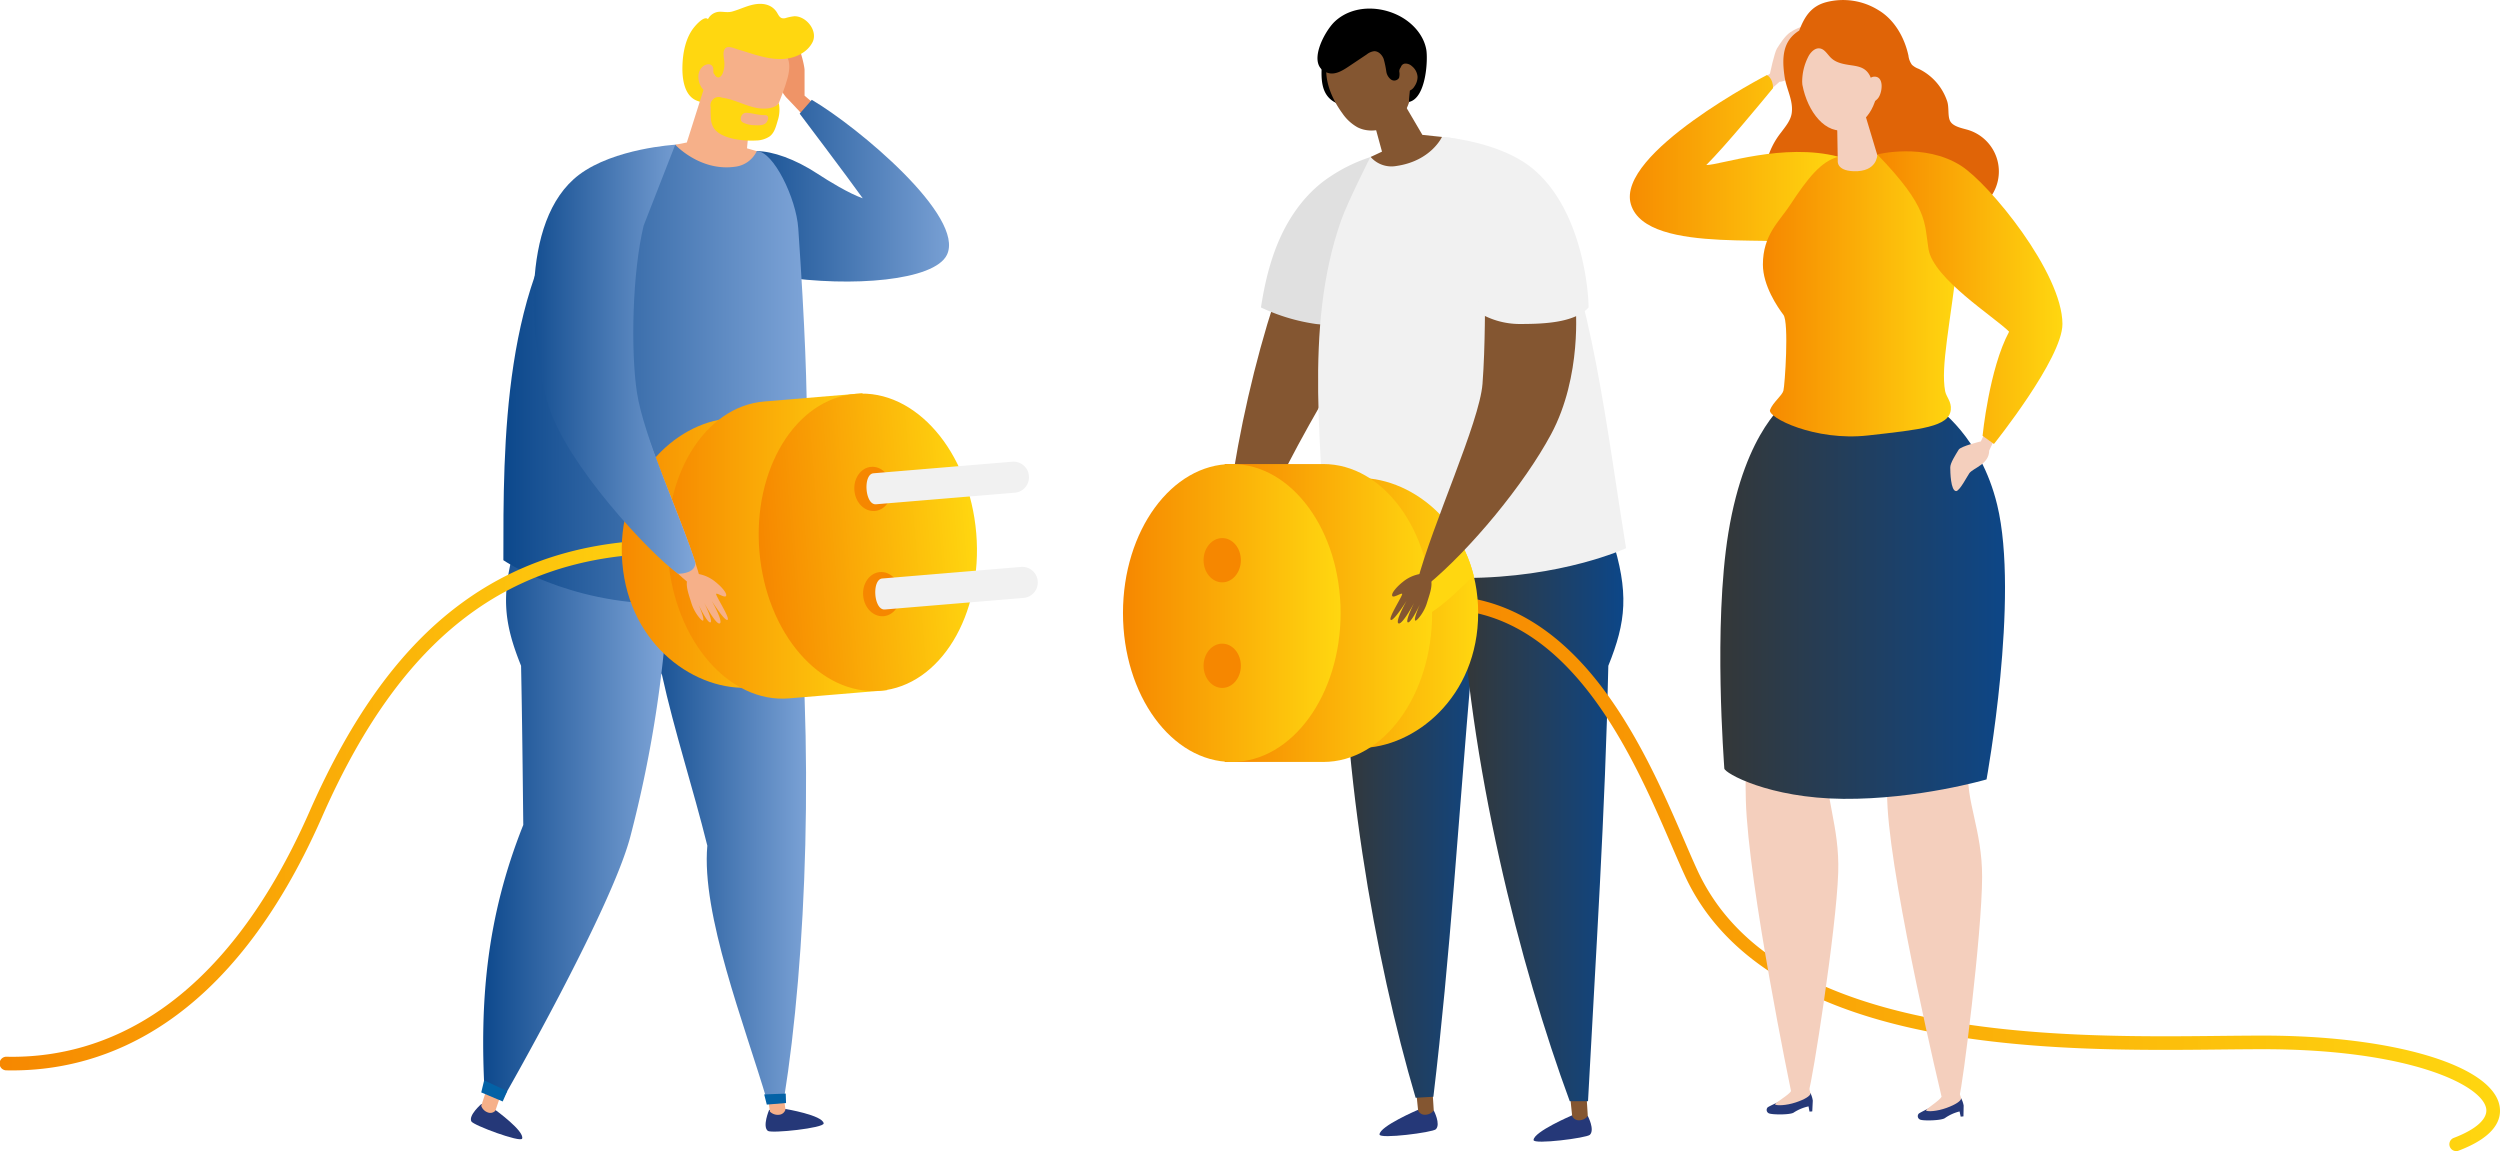 <svg xmlns="http://www.w3.org/2000/svg" xmlns:xlink="http://www.w3.org/1999/xlink" width="850.403" height="391.566"><defs><linearGradient id="b" x2="1" y1=".5" y2=".5" gradientUnits="objectBoundingBox"><stop offset="0" stop-color="#353736"/><stop offset="1" stop-color="#0b478b"/></linearGradient><linearGradient id="a" x2="1" y1=".5" y2=".5" gradientUnits="objectBoundingBox"><stop offset="0" stop-color="#f68700"/><stop offset="1" stop-color="#ffd710"/></linearGradient><linearGradient id="c" x2="1" y1=".5" y2=".5" gradientUnits="objectBoundingBox"><stop offset="0" stop-color="#0b478b"/><stop offset="1" stop-color="#80a6d9"/></linearGradient><linearGradient id="d" x1="-.002" x2="1.002" y1=".5" y2=".5" xlink:href="#a"/></defs><path fill="#253878" d="M482.39 377.5s-13.15 5.61-13.13 8.42c0 1.6 18.07-.7 19.16-1.79 1.74-1.74-.71-6.38-.71-6.38z"/><path fill="#845631" d="M481.55 369.67l.84 8.08a2.47 2.47 0 002.27 1.45 3.83 3.83 0 003.05-1.45l-.65-10.12"/><path fill="url(#b)" d="M1014.08 1812.26c4.78 19.26 3.01 29.04-4 43.57-4.24 48.85-7.2 97.51-12.91 145.14l-6.04.35c-13.71-46.38-26.33-115.7-24.72-179.08" transform="translate(-509.589 -1627.897)"/><path fill="#253878" d="M534.79 379.38s-13.14 5.6-13.13 8.42c0 1.6 18.07-.7 19.16-1.79 1.74-1.74-.7-6.38-.7-6.38z"/><path fill="#845631" d="M533.95 371.55l.84 8.08a2.47 2.47 0 002.27 1.45 3.82 3.82 0 003.05-1.45l-.65-10.12"/><path fill="url(#b)" d="M1060.94 1810.5c6.05 18.9 4.93 28.78-1.1 43.74-1 49.03-4.37 100.22-6.91 148.12h-6.21c-16.75-45.36-34.7-115.4-37.29-178.74" transform="translate(-512.749 -1627.768)"/><g><path fill="#845631" d="M476.47 91.38c-20.9 36.36-43.4 69.3-56.74 109.07l-3.98-2.11c1.02-36.93 12.99-90.62 28.7-124.05"/><path fill="#e0e0e0" d="M466.25 53.4a55.26 55.26 0 00-14.07 6.87c-7.15 4.76-12.57 11.84-16.25 19.6s-5.7 16.23-7 24.72a65.67 65.67 0 0018.78 5.63 99.19 99.19 0 0020.7 0"/></g><g><path fill="#f1f1f1" d="M456.23 74.89c-13.13 37.14-6.09 79.8-5.1 118.06 0 0 13.72 3.65 47.05 3.65 33.2 0 54.94-10.12 54.94-10.12-6.44-39.33-11.55-87.57-27.3-119.94 0 0-17.78-19.18-35.32-19.96-3.52-.16-7.04 1.13-10.4 2.7-2.48 1.15-13.85 3.93-13.85 3.93s-7.8 15.39-10.02 21.68z"/></g><g transform="translate(381.995 157.844)"><path fill="url(#a)" d="M1347 2020.9a2.32 2.32 0 01-.81-4.48c7.65-2.9 11.68-6.56 11.04-10.05-1.49-8.12-26.61-20.13-75.82-20.13-4.34 0-9.16.05-14.26.1-28 .3-66.33.72-101.24-6.4-41.64-8.5-68.94-26.17-81.15-52.53-1.39-3-2.93-6.57-4.56-10.34-13.78-31.95-36.86-85.4-84.78-80.1a2.32 2.32 0 01-.51-4.6c22.33-2.48 42.23 6.84 59.15 27.7 14.09 17.37 23.52 39.22 30.4 55.16 1.61 3.75 3.14 7.29 4.5 10.23 11.73 25.3 37.2 41.64 77.88 49.94 34.42 7.02 72.47 6.61 100.26 6.31 5.11-.05 9.95-.1 14.31-.1 44.04 0 77.84 10.06 80.38 23.93.77 4.24-1.02 10.32-13.96 15.22a2.33 2.33 0 01-.82.15z" transform="translate(-893.53 -1787.185)"/><path fill="url(#a)" d="M1010.47 1834.7c0 28.63-21.68 45.91-40.2 45.91h-30.4v-91.84h30.4c18.52 0 40.2 17.28 40.2 45.92z" transform="translate(-889.651 -1784.021)"/><path fill="url(#a)" d="M993.58 1834.32c0 27.98-16.58 50.67-37.02 50.67h-33.52v-101.34h33.52c20.45 0 37.02 22.68 37.02 50.67z" transform="translate(-888.418 -1783.646)"/><path style="mix-blend-mode:multiply;isolation:isolate" fill="#ffd710" d="M112.59 22.99Q101.7 37.8 91.4 53.04A5.12 5.12 0 0094 51.68c0 .76-1.22 2.08-.14 2.57s2.2-.77 3.32-.42c1.06-.25 2.04-1.57 2.8-2.33a5.75 5.75 0 00-.47 1.78c7.4-2.88 14.02-9.78 19.77-15.33a46.38 46.38 0 00-6.7-14.96z"/><ellipse cx="37.012" cy="50.671" fill="url(#a)" rx="37.012" ry="50.671"/><g style="mix-blend-mode:multiply;isolation:isolate"><path fill="#f68700" d="M40.1 68.63c0 4.15-2.84 7.53-6.34 7.53s-6.35-3.38-6.35-7.53 2.84-7.53 6.35-7.53 6.34 3.37 6.34 7.53zM40.1 32.72c0 4.15-2.84 7.53-6.34 7.53s-6.35-3.38-6.35-7.53 2.84-7.53 6.35-7.53 6.34 3.37 6.34 7.53z"/></g></g><g><path fill="#845631" d="M535.94 103.92s2.35 23.94-8.35 43.84c-9.15 17.02-27.33 39.05-42.02 51.19l-3.53-.86c5.11-19.62 21.25-54.45 22.25-67.51s.77-28.2 1-35.47"/><path fill="#f1f1f1" d="M490.5 46.58s19.7 1.35 31.13 11c16.32 13.79 18.74 40.77 18.74 47.03-4.93 5.33-15.72 5.6-23.57 5.6a27.09 27.09 0 01-13.6-3.76l-1.6-29.76"/><path fill="#845631" d="M483.47 195.18a12.52 12.52 0 00-6.3 2.78c-1.72 1.35-3.84 3.6-3.62 4.63.23 1.1 3.06-1 3.4-.58s-4.84 8.26-3.86 8.85 5.39-6.52 5.39-6.52-4.29 7.59-2.63 7.75c1.39.14 5.19-7.03 5.19-7.03s-3.22 6.41-2.12 6.65 4.09-6.14 4.09-6.14-2.43 5.45-1.5 5.55c.47.04 2.86-2.67 3.86-5.96.99-3.24 2.14-6.04 1.25-8.57"/></g><g><path d="M449.68 21.56c-.1 1.18-.15 2.36-.15 3.54.03 2.55.35 5.23 1.83 7.32a7.7 7.7 0 004.22 2.97c1.2.32 2.77.19 3.29-.95a3.06 3.06 0 00.19-1.29 34.75 34.75 0 00-2.5-12.8"/><path fill="#845631" d="M479.4 24.03c-1.68-6.59-7-15.81-15.65-13.96-5.43 1.16-10.43 4.86-12.03 10.04-1.9 6.19 1.19 13.38 4.9 18.43a15.24 15.24 0 005.1 4.73c5 2.6 11.76.47 15.16-3.84s3.86-10.19 2.53-15.4z"/><path fill="#845631" d="M467.28 41.25l2.82 10.33-3.85 1.82a9.39 9.39 0 008.74 3.06c11.8-1.7 15.51-9.88 15.51-9.88l-6.66-.7-7.37-12.57"/><path d="M485.16 16.84c-.82-4.53-4.05-8.37-7.98-10.76-6.99-4.24-16.93-4.58-23.15 1.26-3.54 3.33-9.91 15.13-2.3 17.47 2.38.73 4.83-.72 6.9-2.1l6.31-4.22a5 5 0 012.47-1.07c1.49-.06 2.72 1.23 3.26 2.62a34.17 34.17 0 01.91 4.37 4.17 4.17 0 001.58 2.64 1.94 1.94 0 002.74-.55 4.83 4.83 0 00.08-2.17c-.01-.73.4-1.62 1.13-1.6a1.28 1.28 0 01.7.31c1.84 1.44 1.24 4.3 1.85 6.55.08.3-.53 4.85-.33 5.08 5.87-1.36 6.43-14.58 5.83-17.83z"/><path fill="#845631" d="M476.48 23.32a1.62 1.62 0 011.5-1.69 3.2 3.2 0 012.3.88 5.08 5.08 0 011.92 3.7 5.72 5.72 0 01-1.04 3.15 3.38 3.38 0 01-1.7 1.49 2.67 2.67 0 01-2.64-.85"/></g><g><path fill="#253878" d="M267.15 377.22s12.68 2.11 13.03 4.9c.2 1.6-17.77 3.5-18.99 2.56-1.95-1.5.44-7.13.44-7.13z"/><path fill="#f6b089" d="M266.14 369.45l1.04 8a2.46 2.46 0 01-2.07 1.74 3.82 3.82 0 01-3.2-1.05l-1.5-10"/><path fill="url(#c)" d="M709.44 1814.93c-2.27 19.71-2.39 29.19 6.42 42.7 4.18 19.08 10.59 38.6 15.43 58.13-2.08 23.32 12.54 60.47 20.4 87l5.69-.97c7.64-47.75 10.47-120.99 3.6-185.1" transform="translate(-490.685 -1628.092)"/><path fill="#0462a6" d="M260.83 375.74l-.88-3.46 7.33-.28.1 3.2z"/><path fill="#253878" d="M168.57 377.61s9.92 7.17 9.04 9.7c-.5 1.44-16.64-4.54-17.28-5.86-1.03-2.1 3.4-5.9 3.4-5.9z"/><path fill="#f6b089" d="M171 370.55l-2.5 7.28a2.35 2.35 0 01-2.5.6 3.64 3.64 0 01-2.3-2.25l2.96-9.17"/><path fill="url(#c)" d="M662.64 1810.5c-6.04 18.9-4.92 28.78 1.1 43.74.37 17.9.55 36.03.75 54.15-12.75 31.93-14.77 60.59-13.16 91l6.15 2.27s36.64-63.85 43.37-89.09a417.2 417.2 0 0013.3-88.95" transform="translate(-486.491 -1627.768)"/><path fill="#0462a6" d="M163.7 371.6l.98-4.1 7.87 3.66-1.55 3.52z"/><path fill="#ef9467" d="M278.61 36.75l-4.93-4.21V23.8c0-1.36-1.84-9.48-3.5-9.48s-2.02-2.03-2.85-1.2.67 10 0 10.68-1.56-4.36-2.18-3.73-.68 4.32-.68 6.2a12.55 12.55 0 003 6.88c1.5 1.5 8.13 8.66 8.13 8.66z"/><path fill="url(#c)" d="M769.51 1649.97l-4.12 4.7s16.3 21.57 21.46 28.8c-4.71-1.66-11.47-5.79-15.38-8.35-7.66-5.03-15.35-7.7-20.67-7.7-11.28 0-5.38 37.21 7.72 42.66 24.84 3.74 52.68 1.37 56.95-7.36 6.32-12.94-30.1-43.43-45.96-52.75z" transform="translate(-493.372 -1616.013)"/><path fill="url(#c)" d="M687.43 1678.47c-29.62 33.26-29.17 90.45-29.17 129.31 0 0 21.74 14.84 54.94 14.84 33.33 0 47.04-8.18 47.04-8.18 1-39.38 3-51.43-1.67-119.58-.7-10.2-8.46-26.23-14.1-26.23s-27.75-2.18-27.75-2.18z" transform="translate(-487.033 -1617.22)"/><path fill="#f6b089" d="M239.48 24.3c1.1-6.72 5.88-16.3 14.66-15.22 5.5.68 9.78 4.49 12.86 8.95 2.65 3.82 1.65 7.48-2.12 17.16-1.2 1.98-3.78 5.51-5.8 6.79-4.76 3.02-11.67 1.5-15.44-2.5s-5.04-9.88-4.16-15.19z"/><path fill="#ffd710" d="M240.65 23.47c1.26-.18 0-1 .57.14.35.74.46.95 1.17 1.2s.72.87 1.3 1.3c.92.69 1.7-.24 2.08-1.02a8.83 8.83 0 00.52-4.78c-.13-1.24-.54-3.2.67-4.06 1-.7 3.18.32 4.2.62 1.58.45 3.13.96 4.7 1.44 3.78 1.15 7.78 2.16 11.75 1.62 3.48-.46 7.07-2.27 8.74-5.5 2-3.86-2-8.9-6.06-8.91a15.67 15.67 0 00-3.12.64 2.42 2.42 0 01-1.17.02c-.89-.26-1.28-1.26-1.78-2.04-1.5-2.34-4.08-3.06-6.74-2.77-3 .33-5.58 1.78-8.45 2.56-1.52.41-2.83.02-4.35.07a4.62 4.62 0 00-3.86 2.52c-1.23-1.28-3.97 1.87-4.66 2.7-3 3.66-3.94 8.92-4.03 13.53-.07 4.04.6 9.91 5.03 11.54 1.87.69 3.05 1.05 3.13-.66-.82-1.79-1.01-5.31-1.18-6.8s.27-3.25 1.64-3.83"/><path fill="#f6b089" d="M255.06 40.32l-.96 10.14 3.33.95a9.39 9.39 0 01-7.57 5.33c-11.82 1.57-20.17-7.51-20.17-7.51l3.94-.76 5.97-18.83"/><path fill="#f6b089" d="M242.63 23.4a1.62 1.62 0 00-1.65-1.55 3.2 3.2 0 00-2.21 1.07c-3.3 3.3.85 11.32 4.1 7.17"/><path fill="#ffd710" d="M264.9 35.01c-.53 1.25-2.62 1.74-3.77 1.87-5.56.61-10.17-2.98-15.5-3.64a2.83 2.83 0 00-3.88 3.3 34.8 34.8 0 00.07 3.74 7.19 7.19 0 00.85 3.08c2.4 4 10.43 4.68 14.5 4.43a8.5 8.5 0 004.63-1.39c1.83-1.38 2.23-3.8 2.91-5.91a11.71 11.71 0 00.2-5.48z"/><path fill="#f6b089" d="M260.96 39.38a1.1 1.1 0 00-.6-.21c-2.59 0-4.03-.62-6.05-.78a2.8 2.8 0 00-1.04.05 2.11 2.11 0 00-1.28 1.69 1.43 1.43 0 00.89 1.62 9.33 9.33 0 003.89.85c1.16.04 2.68.14 3.65-.65.55-.45 1.35-1.98.54-2.57z"/><g transform="translate(.001 130.904)"><path fill="url(#a)" d="M477.67 1991.95c-.64 0-1.27 0-1.9-.02a2.32 2.32 0 11.1-4.63c.58.01 1.18.02 1.78.02 29.83 0 70.95-14.8 101.14-83.42 14.25-32.4 30.95-55.43 51.06-70.4 21.94-16.34 48.2-23.47 80.28-21.8a2.32 2.32 0 01-.24 4.63c-59.17-3.1-98.3 24.5-126.86 89.44-31.18 70.88-74.13 86.18-105.36 86.18z" transform="translate(-473.505 -1758.743)"/><path fill="url(#a)" d="M701.9 1815.82c2.38 28.54 25.42 43.96 43.88 42.42l30.28-2.52-7.63-91.53-30.28 2.52c-18.47 1.54-38.63 20.57-36.25 49.1z" transform="translate(-490.216 -1755.281)"/><path fill="url(#a)" d="M718.74 1814.04c2.32 27.89 20.72 49.12 41.1 47.42l33.4-2.79-8.42-100.99-33.4 2.79c-20.38 1.7-35.01 25.68-32.68 53.57z" transform="translate(-491.445 -1754.805)"/><ellipse cx="37.012" cy="50.671" fill="url(#d)" rx="37.012" ry="50.671" transform="rotate(-4.768 200.949 -3048.673)"/><g style="mix-blend-mode:multiply;isolation:isolate"><path fill="#f68700" d="M293.61 71.72c.35 4.15 3.46 7.27 6.95 6.98s6.04-3.89 5.7-8.03-3.46-7.27-6.95-6.98-6.05 3.89-5.7 8.03zM290.63 35.93c.34 4.15 3.45 7.27 6.95 6.98s6.04-3.89 5.7-8.03-3.46-7.27-6.95-6.98-6.05 3.9-5.7 8.03z"/></g><g fill="#f1f1f1"><path d="M298 40.63l47.22-3.94a5.26 5.26 0 004.78-5.7 5.26 5.26 0 00-5.65-4.84l-47.23 3.94c-3.61.3-2.93 10.85.88 10.54zM300.98 76.42l47.23-3.94a5.26 5.26 0 004.78-5.7 5.26 5.26 0 00-5.66-4.84l-47.22 3.94c-3.62.3-2.93 10.85.87 10.54z"/></g></g><g><path fill="#f6b089" d="M184.62 103.92s-2.35 23.94 8.35 43.84c9.15 17.02 27.33 39.05 42.02 51.19l3.53-.86c-5.1-19.62-22.17-54.45-23.18-67.51s.17-28.2-.08-35.47"/><path fill="url(#c)" d="M717.53 1666.45s-20.75 1.2-32.7 10.21c-20.63 15.6-16.58 57.46-10.58 77.93s34.92 51.19 44.25 57.8c1.53 0 6.03-.38 5.87-3.9-5.17-15.96-17.63-42.8-19.89-57.94-2.09-14.02-1.58-40.58 2.33-56.64" transform="translate(-487.849 -1617.22)"/><path fill="#f6b089" d="M237.09 195.17a12.52 12.52 0 016.3 2.79c1.73 1.35 3.85 3.6 3.63 4.63-.24 1.09-3.07-1-3.41-.58s4.84 8.26 3.87 8.84-5.4-6.5-5.4-6.5 4.3 7.57 2.63 7.74c-1.38.14-5.18-7.03-5.18-7.03s3.21 6.41 2.11 6.65-4.08-6.15-4.08-6.15 2.43 5.46 1.5 5.56c-.47.04-2.87-2.67-3.87-5.96-.99-3.24-2.14-6.04-1.25-8.57"/></g></g><g><path fill="#f4cfbd" d="M598.72 27.33l3.34-2.28s1.55-7.26 2.4-8.56c.9-1.39 2.62-4.24 4.57-5.55.8-.55 4.52-2.65 5.46-1.72.46.46-1.1 4.67-1.82 5.39s-2.84 3.94-2.5 4.94 2.09-1.2 2.5-1.61.98-.93 1.17-.4c.33.9-1.55 5.96-3.02 7.42s-3.85 2.86-5.5 2.86l-5.19 4.58"/><path fill="#e06407" d="M638.92 3.42c5.52 3.25 8.94 9.38 10.26 15.51a6.46 6.46 0 001.2 3.12 6.83 6.83 0 002.29 1.37 18.85 18.85 0 019.68 11.02c.69 2.03.15 4.9.95 6.62.98 2.13 4.58 2.6 6.52 3.25a14.78 14.78 0 01.29 27.95 9.1 9.1 0 011.05 7.67 17.82 17.82 0 01-4.04 6.82 37.74 37.74 0 01-29.59 12.2 27.75 27.75 0 01-9.3-1.86 37.61 37.61 0 01-9.06-5.8c-3.39-2.72-6.77-5.69-8.6-9.62s-1.7-9.09 1.4-12.13a9.42 9.42 0 01-9.4-4.25A13.76 13.76 0 01601 54.76a26.22 26.22 0 014.87-9.72c1.53-2.05 3.3-4.13 3.62-6.67.54-4.25-1.82-8.04-2.44-12.26-.96-6.56-.66-12.2 4.96-15.7 1.8-4.67 3.99-8.28 9.17-9.66a22.77 22.77 0 0117.74 2.67z"/><path fill="url(#a)" d="M1171.72 1668.66c-18.76-4.9-40.22 2.85-45 2.83 6.55-6.55 18.57-21.14 22.72-26.18 0-3.46-2.1-4.43-2.1-4.43s-51.43 26.6-46.26 43.97c5.4 18.13 55.79 9.23 59.81 14.43" transform="translate(-546.314 -1615.348)"/><path fill="#f4cfbd" d="M629.07 222.11c-.05 1.54-6.77 34.56-7.26 38.1-1.44 10.32 4.01 20.67 3.48 36.67-.64 19.45-8.92 71.72-9.97 74.04s-6.09.2-6.09.2-14.54-70.13-15.36-98.82c-.68-23.64 2.76-74.8 2.76-74.8"/><path fill="#253878" d="M615.84 371.82a8.47 8.47 0 01.8 2.58c-.1 2.18-.18 3.66-.18 3.66l-.94.06-.33-1.77a15 15 0 00-5.07 2.12c-1.24.81-7.48.74-8.44.23a1.26 1.26 0 01-.4-2c.36-.42 7.1-3.37 7.1-3.37"/><path fill="#f4cfbd" d="M609.23 371.12c-.54 1.31-5.87 4.22-5.38 4.6s3.59.41 7.02-.73c3.13-1.04 4.9-2.2 5-3.03l-.6-2.2M675.74 223.49c0 1.53-5.72 34.74-6.1 38.3-1.12 10.35 4.64 20.53 4.6 36.54-.05 19.46-6.73 71.96-7.7 74.31s-6.1.38-6.1.38-16.66-69.65-18.36-98.3c-1.4-23.6.48-74.84.48-74.84"/><path fill="#253878" d="M667.07 373.53a8.47 8.47 0 01.89 2.55c-.04 2.18-.07 3.67-.07 3.67l-.94.09-.38-1.77a15 15 0 00-5.01 2.28c-1.22.85-7.45.97-8.42.49a1.26 1.26 0 01-.47-2c.34-.42 7-3.57 7-3.57"/><path fill="#f4cfbd" d="M660.45 373.02c-.51 1.34-5.75 4.4-5.24 4.77s3.6.3 7-.95c3.1-1.13 4.83-2.35 4.9-3.18l-.66-2.18"/><path fill="url(#b)" d="M1207.53 1762.64s14.9 9.76 20.58 33.17c7.66 31.58-3.62 93.4-3.62 93.4s-23.34 6.83-48.73 6.61-40.42-8.8-40.47-10.33-3.79-48.34 1.37-80.1c5.8-35.64 20.54-45.25 20.54-45.25" transform="translate(-548.747 -1624.081)"/><path fill="url(#a)" d="M1188.47 1670.16c2.31-.86 8.3 1.24 19.52 5.54 4.93 5.34 7.1 17.02 8.16 27.37-2.91 25.18-6.16 38.92-4.6 47.42.38 2.01 2.22 3.54 1.93 6.35-.61 5.8-10.12 6.69-28.17 8.73s-34.3-6.14-33.32-8.7 4.05-4.8 4.54-6.5 1.96-23.27.01-25.83-6.98-9.93-6.98-17.1c0-10.1 5.56-14.63 9.2-20.18 6.06-9.25 10.66-15.05 16.54-16.5 9.39-2.32 13.17-.6 13.17-.6z" transform="translate(-549.891 -1617.446)"/><path fill="#f4cfbd" d="M634.26 40.43c4.93-4.9 5.7-14.18 3.47-20.45-2.52-7.07-12.59-12.36-19.52-7.94-13.6 8.69.2 44.13 16.05 28.39z"/><path fill="#f4cfbd" d="M624.88 39.56l.26 15.11s-.56 3.36 5.34 3.57c8.1.3 8.1-5.52 8.1-5.52l-4.68-15.57"/><path fill="#e06407" d="M631.01 5.37a4.6 4.6 0 00-5.17-.12c-1.05.62-1.79 1.66-2.9 2.15a17.72 17.72 0 01-2.59.64 14.66 14.66 0 00-9.3 7.8c-1.66 3.77-1.13 9.89 1.99 12.58a18.79 18.79 0 012.29-9.56c.81-1.3 2.1-2.57 3.62-2.4 1.7.19 2.63 2.01 3.86 3.2 1.86 1.82 4.53 2.19 7 2.56 2.78.41 4.93.9 6.3 3.63a17.97 17.97 0 011.24 3.79 25.67 25.67 0 01.85 4.65 11.31 11.31 0 00.3 2.92c.62 1.86 2.52 3 4.38 3.62 1.42.48 3.83.93 4.73-.7a16.47 16.47 0 001.65-4.77c.85-5.07-.76-10.33-3.5-14.69-3-4.78-7.28-7.98-11.14-11.96a24.02 24.02 0 00-3.61-3.34z"/><path fill="#f4cfbd" d="M634.8 28.63a3.23 3.23 0 012.34-2.51c3.85-.59 3.27 5.16 1.78 7.18-.87 1.17-3.1 2.71-4.12-.55"/><g><path fill="#f4cfbd" d="M675.62 146.28l-1.81 3.87s-6.83 1.62-7.55 2.82c-1.15 1.9-2.86 4.53-2.86 6.03s.14 8.05 2.01 8.05c1.18 0 3.93-5.35 4.5-6.1 1.33-1.77 6.74-3.05 6.74-7.7l3.3-6.97"/><path fill="url(#a)" d="M1191.55 1669.92s15.94-4.06 28.39 3.8c9.68 6.1 34.58 36.5 34.59 53.9 0 11.73-23.3 40.8-23.3 40.8l-3.87-2.77s2.25-22.84 9.03-35.43c-5-5-25.78-18.03-27.42-28.09-1.47-9.04.13-14.04-17.42-32.21z" transform="translate(-552.966 -1617.397)"/></g></g></svg>